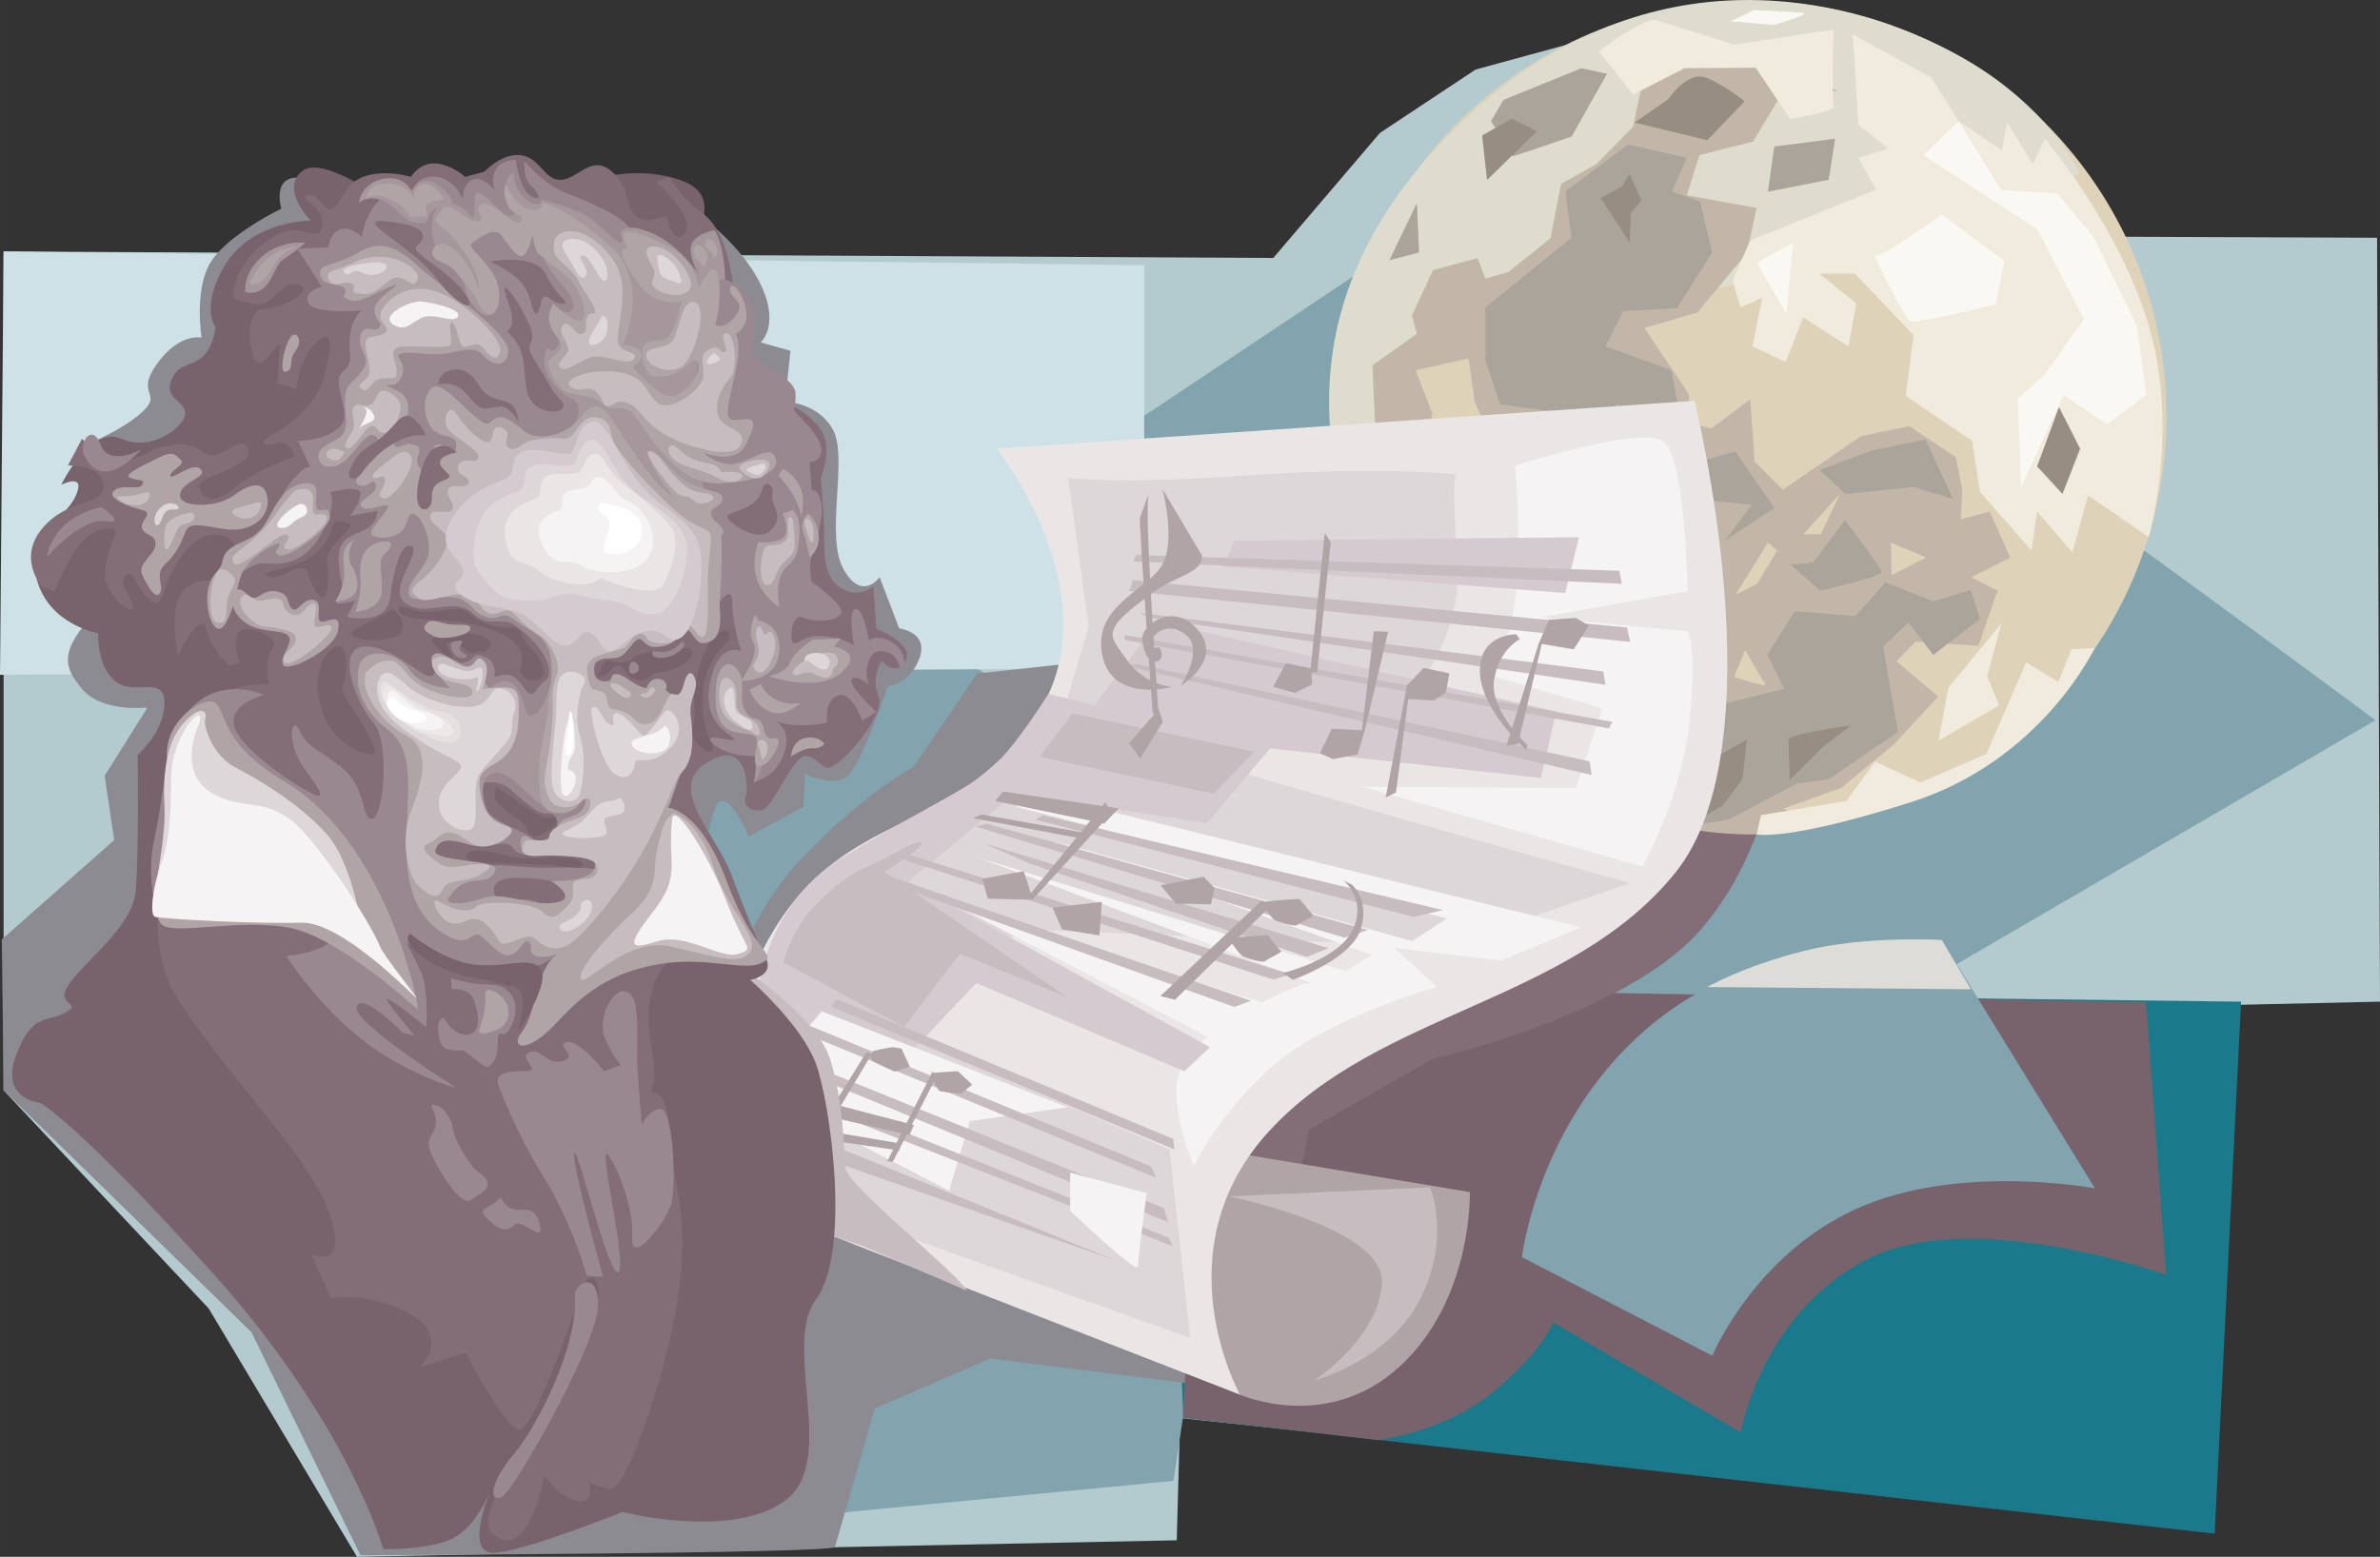 <?xml version="1.0" encoding="UTF-8"?>
<!DOCTYPE svg PUBLIC "-//W3C//DTD SVG 1.1//EN" "http://www.w3.org/Graphics/SVG/1.1/DTD/svg11.dtd">
<!-- Creator: CorelDRAW -->
<svg xmlns="http://www.w3.org/2000/svg" xml:space="preserve" width="211.758mm" height="138.558mm" version="1.1" style="shape-rendering:geometricPrecision; text-rendering:geometricPrecision; image-rendering:optimizeQuality; fill-rule:evenodd; clip-rule:evenodd"
viewBox="0 0 21176 13856"
 xmlns:xlink="http://www.w3.org/1999/xlink">
 <rect x="0" y="0" width="21176" height="13856" fill="#333333" stroke="none"/>
 <defs>
  <style type="text/css">
   <![CDATA[
    .fil17 {fill:#F5F3F3;fill-rule:nonzero}
    .fil24 {fill:#FAF8F3;fill-rule:nonzero}
    .fil25 {fill:#DEDCD7;fill-rule:nonzero}
    .fil8 {fill:#DEDCCD;fill-rule:nonzero}
    .fil23 {fill:#EEE9E9;fill-rule:nonzero}
    .fil15 {fill:#EBE6E6;fill-rule:nonzero}
    .fil22 {fill:#E6E1E1;fill-rule:nonzero}
    .fil12 {fill:#F0EBDC;fill-rule:nonzero}
    .fil16 {fill:#DED7D9;fill-rule:nonzero}
    .fil10 {fill:#ABA49A;fill-rule:nonzero}
    .fil18 {fill:#D4CACF;fill-rule:nonzero}
    .fil19 {fill:#C7BDC0;fill-rule:nonzero}
    .fil11 {fill:#978D81;fill-rule:nonzero}
    .fil14 {fill:#B0A4A6;fill-rule:nonzero}
    .fil9 {fill:#C2B6A9;fill-rule:nonzero}
    .fil7 {fill:#DED2B8;fill-rule:nonzero}
    .fil21 {fill:#A6979C;fill-rule:nonzero}
    .fil20 {fill:#99888F;fill-rule:nonzero}
    .fil6 {fill:#836D77;fill-rule:nonzero}
    .fil5 {fill:#78626C;fill-rule:nonzero}
    .fil4 {fill:#8D8B92;fill-rule:nonzero}
    .fil13 {fill:#90976C;fill-rule:nonzero}
    .fil3 {fill:#CDE1E6;fill-rule:nonzero}
    .fil0 {fill:#B3CACF;fill-rule:nonzero}
    .fil1 {fill:#81A4AE;fill-rule:nonzero}
    .fil2 {fill:#1A798A;fill-rule:nonzero}
    .fil26 {fill:white;fill-rule:nonzero}
   ]]>
  </style>
 </defs>
 <g id="Layer_x0020_1">
  <g id="vc111669.ai">
   <g>
    <polygon class="fil0" points="32,2238 32,9704 1857,11646 3176,13856 10470,13709 10500,12621 19647,13591 19882,8944 21176,8915 21150,2116 18626,2106 14737,180 13129,619 12278,1183 11329,2296 "/>
    <path class="fil1" d="M21135 6410c0,0 -4472,-3328 -5324,-3750 -851,-422 -3619,-301 -3619,-301l-2556 1705 -529 2133 -1180 -702c0,0 -1122,-735 -1265,-762 -143,-28 -1354,66 -1646,66 -291,0 -1116,1184 -1116,1184l497 7775 6044 -578 88 -589 10606 -6181z"/>
    <polygon class="fil2" points="10529,12621 19705,13650 19940,8915 10372,8800 "/>
    <polygon class="fil3" points="32,2238 10181,2360 10181,5948 0,6006 "/>
    <path class="fil4" d="M9811 5873l-1117 122 -566 831c0,0 -439,228 -995,815 -555,587 -677,1291 -677,1291l1471 90 1884 -3149z"/>
    <path class="fil4" d="M2503 1857c0,0 -492,238 -635,487 -143,249 -74,661 -74,661 0,0 -196,-47 -397,233 -201,281 58,254 -132,429 -191,174 -514,296 -514,296 0,0 434,1143 106,1482 -328,339 -301,487 -121,693 179,206 576,159 576,159l-381 608 85 572 -1000 884 16 1343 2206 2154 969 1984c0,0 4222,-15 4222,-74l355 -1233 1027 -444 1899 238 879 -577c0,0 -1789,-1349 -1672,-1291 116,58 -3736,-2264 -3736,-2264 0,0 111,-985 217,-1059 105,-74 264,307 264,307l487 -264 16 -292c0,0 233,117 365,27 132,-90 370,-810 370,-810 0,0 196,-16 281,-248 85,-233 -180,-265 -180,-265l-175 -455c0,0 -158,222 -322,-74 -164,-296 42,-979 -90,-1233 -133,-254 -429,-254 -429,-254l48 -455 -265 -74c0,0 164,-143 16,-482 -148,-338 -487,-592 -487,-592 0,0 -3096,-233 -3503,-366 -407,-132 -291,249 -291,249z"/>
    <path class="fil5" d="M10546 12238l-22 378 1737 201c0,0 601,-68 1046,-446 445,-378 512,-601 512,-601l1670 979c0,0 178,-1046 1113,-1536 935,-489 2672,134 2672,134l-179 -2427 -5120 -88c0,0 -3184,890 -3317,934 -134,45 -535,156 -290,936 245,779 178,1536 178,1536z"/>
    <path class="fil6" d="M14541 6191l1323 265c0,0 -90,1116 -762,1852 -672,735 -2354,1116 -2354,1116l-1101 630 -116 587 -1440 32c0,0 498,-2175 556,-2381 58,-207 3894,-2101 3894,-2101z"/>
    <path class="fil7" d="M15583 7395c2036,0 3693,-1657 3693,-3693 0,-2037 -1657,-3693 -3693,-3693 -2037,0 -3693,1656 -3693,3693 0,2036 1656,3693 3693,3693z"/>
    <path class="fil8" d="M18508 1549c0,0 -3211,1050 -3211,1012 0,-37 -2187,648 -2187,648l106 3406c0,0 -3035,-2941 -138,-5594 817,-747 1658,-1005 2402,-1020 957,-21 1754,358 2136,606 679,439 892,942 892,942z"/>
    <path class="fil9" d="M12751 2404l-188 402 44 164 -396 282 38 811 188 604 57 515c0,0 452,829 414,836 -37,6 -364,-63 -320,-44 44,19 384,377 384,377l1640 943c0,0 534,144 1018,132 484,-13 1175,-245 1175,-245l-446 -26 -245 139 -252 -95 522 -188 465 -384 396 -427 -371 -314 170 -176 559 38 170 -491 -233 -119 346 -176 -182 -409 -258 70 13 -264 -57 -290 -415 -276 -427 88 -698 478 -251 -252 -38 -553 -345 258 -201 -44 0 -258 -396 -591 471 -138 440 -528 88 -402 -622 -113 113 -358 477 -120 290 -484 458 38 -603 -377 -484 88 -540 -151 -434 120 358 100 -113 534 -327 333 -314 176 -94 484 -377 302 -202 56 -69 -182 -396 107z"/>
    <path class="fil10" d="M13028 4396l-38 717 201 572 547 308 13 333 -585 -315 -88 340 -490 -383c0,0 585,760 1427,1131 842,370 1382,188 1382,188l591 -314 283 -38 616 -421 -132 -760 226 -214 220 289 415 -320 -82 -258 -333 101 -427 -170 -264 302 -541 -44 -245 389 151 302 -553 138 -365 -25 -238 371 -535 -145 220 -301 553 -26 409 -301 -63 -101 -251 120 -308 -19 -227 -145 221 -157 -95 -402 -282 -151 87 -333c0,0 7,-377 0,-339 -6,37 -383,226 -383,226l-622 -189 -415 44z"/>
    <polygon class="fil10" points="14386,3592 14643,3957 14649,4491 15171,4453 15586,4491 15347,4811 15787,4522 15441,4019 15027,4133 14870,3296 14285,3083 14442,2769 14920,2743 15234,2247 15127,1794 14876,1706 15008,1405 14486,1285 13927,1706 13983,2115 13216,2737 13216,3209 13348,3598 14298,3730 "/>
    <polygon class="fil10" points="16189,4183 16422,4396 17025,4334 17377,4441 17132,3912 16661,4007 "/>
    <path class="fil10" d="M16415 4629l-282 377 -202 19 265 232c0,0 546,-125 546,-163 0,-38 -327,-465 -327,-465z"/>
    <polygon class="fil10" points="15787,1304 15730,1706 16271,1600 16328,1235 "/>
    <polygon class="fil10" points="13377,889 13267,1078 13462,1392 13983,1216 14298,657 14071,607 "/>
    <polygon class="fil10" points="12607,1807 12362,2316 12626,2247 "/>
    <path class="fil11" d="M14844 883l-301 208 647 157 333 -346c0,0 -157,-132 -333,-207 -176,-76 -346,188 -346,188z"/>
    <path class="fil11" d="M14499 1549l-69 113 -189 101c0,0 258,390 258,396 0,6 12,-264 12,-264l94 -113 -106 -233z"/>
    <polygon class="fil11" points="13451,1056 13187,1206 13231,1602 13674,1169 "/>
    <path class="fil11" d="M16466 6458c-38,0 -553,82 -553,119 0,38 12,365 12,365l296 -296 245 -188z"/>
    <path class="fil11" d="M15542 6583c-38,19 -421,239 -421,239l-924 -106 -484 169c0,0 497,283 641,314 145,32 723,-88 723,-88l25 189 226 -132 176 -233 38 -352z"/>
    <polygon class="fil11" points="13236,4711 14053,4780 13814,5283 14492,5320 14335,5949 13129,5879 "/>
    <polygon class="fil7" points="12595,3296 12745,3680 12538,4654 12833,4912 12839,4453 13267,3906 13122,3579 13066,3190 "/>
    <polygon class="fil7" points="13996,3755 14115,4252 14543,4315 14517,4107 "/>
    <polygon class="fil7" points="15071,4767 14738,5082 14982,5339 14913,5685 15341,5395 15316,5094 "/>
    <polygon class="fil7" points="15730,4830 15441,5295 15636,5194 15812,4899 "/>
    <polygon class="fil7" points="16371,4396 16045,4754 16202,4754 "/>
    <polygon class="fil7" points="16824,4830 16830,5119 17138,4962 "/>
    <path class="fil7" d="M15529 5785l-100 239c0,0 308,107 276,63 -31,-44 -176,-302 -176,-302z"/>
    <path class="fil12" d="M15416 2492l70 245 194 -88 -88 434 296 138 157 -396 402 258 69 -383 -327 -264 315 0 521 546 -69 541 591 402 69 452 459 522 50 -346 314 365 139 -509 540 371c0,0 264,-905 19,-1817 -245,-911 -943,-1728 -943,-1728l-107 226 -226 -370 -50 245 -384 -258 -245 -390 -697 -383 50 805 264 213 -264 82 157 283 -1119 452 -157 352z"/>
    <polygon class="fil12" points="17807,5549 17335,6121 17247,6592 17788,6278 17681,6020 "/>
    <polygon class="fil13" points="12073,4107 12004,4403 12186,4912 12186,4484 "/>
    <path class="fil11" d="M13216 3711l824 440c0,0 -145,258 -214,208 -69,-51 -402,-246 -402,-246l-208 -402z"/>
    <polygon class="fil11" points="18320,3623 18125,4151 18351,4396 18508,3994 "/>
    <path class="fil14" d="M11101 10280l1977 330c0,0 28,950 -621,1549 -649,599 -1424,254 -1424,254 0,0 -683,-1093 -703,-1176 -20,-82 771,-957 771,-957z"/>
    <path class="fil15" d="M8869 3993c0,0 1069,1350 332,2409 -738,1059 -1673,791 -2329,1898 -656,1106 -343,2358 -343,2358l4504 1755c0,0 -718,-1286 263,-2350 981,-1064 2668,-1139 3605,-2289 937,-1149 176,-4207 176,-4207l-6208 426z"/>
    <path class="fil16" d="M9504 4250l182 1325 -284 967 1617 550 -2048 -218c0,0 -1271,695 -1639,1222 -368,527 -534,2461 -534,2461l3792 1351 -184 -1679 -2998 -1280 1766 -674 3681 151 1651 -566c0,0 -4194,-1166 -4008,-1169 185,-2 1715,-105 1715,-105 0,0 801,-702 753,-1522 -48,-821 -16,-844 -16,-844 0,0 -694,-71 -1874,12 -1179,84 -1572,18 -1572,18z"/>
    <path class="fil17" d="M13480 4145c0,0 56,608 11,1105 -45,497 -229,759 -229,759l994 296 -235 709 -1892 -11 2484 709c0,0 346,-603 418,-1284 73,-681 -16,-810 -16,-810l-1317 -122 1317 -235c0,0 -17,-1194 -218,-1334 -201,-139 -1317,218 -1317,218z"/>
    <path class="fil17" d="M14066 8253l-4918 -1211 -106 139 3829 994 -306 201 -3166 -882 2808 1005 -234 145 -3271 -1011c0,0 3042,1134 2964,1117 -78,-17 -436,173 -436,173l-2685 -843 2205 1150c0,0 -195,78 -268,357 -72,279 140,793 140,793 0,0 234,-497 731,-916 497,-418 1429,-681 1429,-681l-374 -346 949 112 709 -296z"/>
    <path class="fil18" d="M6754 8767c0,0 78,-715 714,-1117 636,-402 1144,-619 1362,-820 218,-201 497,-653 497,-653l1987 468 -575 682 -1708 -263 -1362 1117 1117 463 -882 932 -419 307 -731 -1116z"/>
    <polygon class="fil18" points="7513,8251 10538,9535 10765,9320 8080,7846 "/>
    <polygon class="fil18" points="10985,4812 14049,4781 13926,5278 10885,5042 "/>
    <polygon class="fil18" points="10304,5533 13848,6333 13709,6924 9587,6473 "/>
    <polygon class="fil17" points="9500,9855 7312,9001 6709,9699 8445,10598 8629,9978 "/>
    <path class="fil19" d="M10932 10648c0,0 1402,279 1364,776 -37,498 -602,862 -602,862 0,0 663,-173 942,-726 279,-553 87,-992 87,-992l-1791 80z"/>
    <polygon class="fil19" points="9544,6350 9249,6735 10800,7064 11158,6690 "/>
    <polygon class="fil19" points="10106,4939 14409,5080 14429,5196 10086,4997 "/>
    <polygon class="fil19" points="10080,5164 14476,5585 14505,5713 10047,5260 "/>
    <polygon class="fil19" points="10138,5454 14265,5976 14285,6095 10237,5499 "/>
    <polygon class="fil19" points="10004,5651 14347,6425 14315,6483 10008,5696 "/>
    <polygon class="fil19" points="10112,5910 14143,6776 14162,6898 10031,5930 "/>
    <polygon class="fil19" points="9279,7256 12840,8100 12576,8160 9213,7295 "/>
    <polygon class="fil19" points="8773,7329 12172,8277 11963,8346 8683,7358 "/>
    <polygon class="fil19" points="8750,7504 11821,8439 11626,8517 9167,7688 "/>
    <polygon class="fil19" points="7998,7579 11485,8672 11328,8718 7928,7614 "/>
    <polygon class="fil19" points="7702,7726 11131,8907 10982,8962 7618,7757 "/>
    <polygon class="fil19" points="7451,8895 10438,10136 10450,10230 7395,8959 "/>
    <polygon class="fil19" points="6837,8978 10240,10381 10290,10484 6776,9040 "/>
    <polygon class="fil19" points="6688,9267 10357,10752 10392,10878 6695,9359 "/>
    <polygon class="fil19" points="6725,9546 10397,11015 10435,11091 6727,9637 "/>
    <path class="fil19" d="M7281 10145c32,7 2645,1074 2645,1074l-2604 -913 -41 -161z"/>
    <path class="fil14" d="M10162 5684c-8,-103 263,-346 496,-78 232,269 -154,498 -154,498 0,0 219,-321 43,-458 -177,-136 -333,30 -295,96 38,65 59,-33 83,67 24,100 -151,146 -173,-125z"/>
    <path class="fil14" d="M10426 6113c0,0 -232,-7 -398,-238 -165,-230 -249,-255 244,-611 196,-142 432,-163 422,-321l-352 -592c0,0 128,470 -8,688 -137,217 -614,360 -527,791 87,432 619,283 619,283z"/>
    <path class="fil14" d="M10218 4400c-38,199 95,2015 95,2015l-57 -74c0,0 -120,-1623 -113,-1734l75 -207z"/>
    <polygon class="fil14" points="10309,6312 10045,6616 10146,6751 10346,6425 "/>
    <polygon class="fil14" points="9109,7754 8740,7821 8789,7998 9185,8008 9891,7235 9834,7141 9172,7950 "/>
    <polygon class="fil14" points="9804,8027 9364,8077 9449,8271 9782,8326 "/>
    <polygon class="fil14" points="10710,7803 10327,7879 10462,8042 10775,8049 10805,7903 "/>
    <path class="fil14" d="M11280 8324c-21,1 -340,15 -336,39 4,25 89,130 107,145 19,15 191,67 207,46 16,-21 157,-77 139,-91 -18,-15 -117,-139 -117,-139z"/>
    <path class="fil14" d="M11954 7837c0,0 208,163 84,434 -124,271 -625,389 -625,389l91 60c0,0 511,-178 600,-443 90,-266 -77,-405 -77,-405l-73 -35z"/>
    <polygon class="fil14" points="8855,7129 9825,7330 9954,7195 8925,7045 "/>
    <polygon class="fil14" points="8734,7249 9681,7418 9634,7466 8656,7281 "/>
    <g>
     <polygon class="fil14" points="7757,9380 7447,9898 7394,9871 7708,9367 "/>
     <path class="fil14" d="M7954 9321c-27,-5 -187,33 -187,33 0,0 -34,59 -13,81 22,22 207,103 207,103l133 -46 -73 -160 -67 -11z"/>
     <polygon class="fil14" points="7437,9832 8132,10013 8091,10103 7368,9936 "/>
     <polygon class="fil14" points="7340,10064 8011,10177 8003,10240 7291,10135 "/>
     <polygon class="fil14" points="8299,9535 7894,10336 7944,10340 8328,9590 "/>
     <path class="fil14" d="M8525 9536c-32,-5 -240,15 -240,15 0,0 47,150 78,160 31,10 188,22 188,22l99 -80 -125 -117z"/>
    </g>
    <path class="fil14" d="M11564 8001c-21,1 -341,15 -337,40 5,24 90,129 108,145 18,14 191,67 207,46 16,-21 157,-77 139,-92 -19,-15 -117,-139 -117,-139z"/>
    <polygon class="fil14" points="11319,8050 10454,8898 10325,8865 11223,8018 "/>
    <polygon class="fil14" points="11787,4744 11657,5989 11720,5982 11840,4825 "/>
    <polygon class="fil14" points="12109,6568 12223,5618 12351,5622 12143,6501 "/>
    <polygon class="fil14" points="12519,6099 12329,7098 12421,7052 12539,6147 "/>
    <polygon class="fil14" points="12519,6099 12668,5944 12895,5993 12866,6162 12759,6234 12515,6221 "/>
    <polygon class="fil14" points="12143,6501 11849,6486 11745,6704 11860,6756 12079,6715 "/>
    <polygon class="fil14" points="11669,5951 11442,5902 11328,6113 11521,6167 11673,6092 "/>
    <polygon class="fil14" points="13734,5663 13506,6623 13404,6636 13691,5727 "/>
    <polygon class="fil14" points="13691,5727 14002,5779 14137,5568 14021,5500 13782,5516 "/>
    <path class="fil14" d="M13523 5689c0,0 -195,96 -230,371 -35,274 297,571 297,571l-13 42c0,0 -405,-359 -410,-696 -6,-337 324,-332 324,-332l32 44z"/>
    <path class="fil19" d="M7770 7689c-235,106 -358,201 -542,397 -184,195 -257,480 -257,480l1072 575 497 -653 960 390 -1630 -1116c0,0 385,-246 324,-263 -62,-16 -229,102 -424,190z"/>
    <path class="fil17" d="M10203 10620l-681 -184 0 340c0,0 603,575 603,497 0,-78 78,-653 78,-653z"/>
    <path class="fil19" d="M6636 8635c0,0 635,424 751,794 117,371 122,794 132,958 11,164 985,926 1085,1101l-926 -397c0,0 -884,-281 -884,-339 0,-58 -322,-1995 -322,-1995l164 -122z"/>
    <path class="fil5" d="M1919 2915c-73,409 -291,257 -383,442 -93,185 92,198 112,311 20,112 -291,363 -568,237 -278,-125 -535,410 -535,410 0,0 231,-119 125,106 -106,224 -449,323 -343,733 106,409 548,482 548,482 0,0 -20,277 145,423 165,145 443,-60 443,198 0,257 -238,462 -238,462 0,0 13,932 -20,1229 -33,297 -442,601 -588,806 -145,205 132,165 -33,257 -165,93 -297,-6 -442,384 -146,389 218,422 218,422 0,0 317,165 1526,1506 1208,1341 1525,2464 1525,2464 0,0 344,13 582,-79 238,-93 369,-436 369,-436 0,0 -250,581 53,548 304,-33 1123,-363 1123,-363 0,0 971,249 1447,-101 476,-350 -33,-1372 277,-1795 311,-423 126,-1737 0,-2087 -125,-350 -587,-753 -587,-753 0,0 264,-40 105,-251 -158,-212 -449,-615 -799,-1183 -350,-568 198,-4868 238,-5125 39,-258 172,-483 -264,-588 -437,-106 -839,79 -839,79 0,0 -1269,627 -1361,588 -92,-40 0,-278 -403,-515 -403,-238 -621,-311 -714,-145 -92,165 126,382 126,382 0,0 -515,0 -753,383 -238,384 -92,569 -92,569z"/>
    <path class="fil6" d="M6998 3582c0,0 245,112 324,277 79,165 -20,403 -20,403 0,0 13,73 26,350 14,278 -20,496 139,611 159,116 304,-3 304,-3l26 377c0,0 344,132 258,284 -86,151 -211,0 -211,0 0,0 -99,145 -27,316 73,172 -370,668 -462,635 -93,-34 -152,-179 -265,-53 -112,125 -224,409 -310,429 -86,20 -172,-26 -145,-119 26,-92 6,-442 -244,-350 -252,93 -285,251 -205,443 79,191 257,416 337,640 79,225 257,648 257,648 0,0 -614,-159 -845,99 -232,257 -159,608 -126,832 33,225 -13,324 -13,324 0,0 152,-46 159,356 6,403 178,621 92,1354 -86,734 -476,1830 -614,1817 -139,-13 -198,-73 -198,-73 0,0 72,212 -100,179 -171,-33 -290,-225 -290,-225 0,0 -126,654 -370,568 -244,-86 -126,-290 145,-766 271,-476 720,-1262 707,-1447 -13,-185 -132,-132 -179,53 -46,185 -376,1103 -502,1176 -125,73 -502,-680 -502,-680l-409 132c0,0 277,-264 -79,-469 -357,-205 -713,-146 -713,-146l-172 -389c0,0 330,158 165,-351 -165,-508 -945,-1274 -1354,-1921 -410,-648 13,-1566 13,-1566 0,0 39,-660 211,-971 172,-310 588,-264 588,-264 0,0 -53,-231 33,-324 86,-92 -277,-251 -317,-119 -40,132 26,251 26,251l-92 27c0,0 -158,-126 -205,-324 -46,-198 -257,231 -257,231 0,0 -86,-409 39,-561 126,-152 304,-99 304,-99 0,0 324,-311 66,-403 -257,-93 -475,284 -541,521 -66,238 -278,-184 -278,-184 0,0 -158,-27 -19,211 138,238 -225,33 -218,-231 6,-264 218,-423 -27,-377 -244,47 -423,555 -423,555l-112 -46c0,0 -224,-251 7,-522 231,-271 548,-192 541,-376 -6,-185 -317,-179 -317,-179l126 -238c0,0 237,258 462,179 225,-80 112,-93 357,-126 244,-33 244,139 396,80 152,-60 238,-159 264,-20 27,139 -462,224 -442,317 19,92 132,171 310,13 178,-159 542,-284 542,-284 0,0 -20,-152 -152,-119 -132,33 -179,-6 -26,-86 151,-79 389,-297 435,-482 47,-185 126,-482 -46,-343 -171,138 -192,429 -192,429l-171 -53c0,0 20,-238 20,-323 0,-87 -133,204 -205,131 -73,-72 -106,-462 66,-468 172,-7 462,-172 304,-218 -159,-47 -211,218 -410,171 -198,-46 -191,-33 -132,-231 60,-198 337,-416 482,-423 146,-6 271,106 278,-59 6,-165 -238,-225 -119,-251 119,-27 152,291 304,-7 152,-297 601,-158 601,-158 0,0 79,-132 224,-119 146,13 258,119 258,119l172 -46c0,0 158,-172 330,-146 172,27 205,231 357,218 151,-13 270,-231 449,-72 178,158 99,310 225,402 125,93 250,-65 270,33 20,99 106,232 165,86 60,-145 -270,-429 -270,-429l119 -46c0,0 92,172 303,330 212,158 284,581 291,1011 7,429 449,667 449,667z"/>
    <path class="fil5" d="M3550 5411c-40,120 363,99 542,126 178,26 422,86 515,218 92,132 -7,172 33,244 40,73 165,86 192,0 26,-86 -80,-198 -133,-257 -53,-60 -66,-139 -112,-152 -46,-14 -33,7 -125,-7 -93,-13 -159,-26 -258,-99 -99,-73 -86,-73 -257,-53 -172,20 -205,20 -284,-6 -80,-27 -106,-33 -113,-14z"/>
    <path class="fil5" d="M4019 5643c-116,-30 -205,39 -159,86 47,46 146,152 159,112 13,-40 -86,-99 -26,-126 59,-26 119,53 172,86 52,33 85,-20 112,0 26,20 53,-20 85,-46 34,-26 -32,-92 -131,-112 -100,-20 -159,13 -212,0z"/>
    <path class="fil5" d="M5756 5808c-149,30 -92,59 -198,86 -105,26 -145,-60 -192,19 -46,80 -72,126 -6,106 66,-20 112,-138 172,-86 59,53 39,99 145,119 106,20 99,-66 205,-72 105,-7 304,-106 277,-179 -26,-72 -92,-13 -211,7 -119,20 -126,-14 -192,0z"/>
    <path class="fil5" d="M4462 7036c159,96 356,271 436,238 79,-33 105,26 -14,113 -119,85 -158,72 -211,-27 -53,-99 -284,-185 -271,-278 13,-92 -6,-85 60,-46z"/>
    <path class="fil5" d="M3081 5894c0,303 -106,165 53,409 158,245 291,463 119,403 -172,-59 -370,-178 -423,-528 -53,-350 251,-588 251,-284z"/>
    <path class="fil5" d="M4224 7571c257,0 238,66 462,66 225,0 443,-32 496,47 53,79 -172,13 -483,6 -310,-6 -515,-6 -548,-53 -33,-46 73,-66 73,-66z"/>
    <path class="fil5" d="M6311 5715c-106,205 -145,430 -132,588 13,159 -59,192 13,298 73,105 185,112 146,32 -40,-79 -139,-337 -60,-607 79,-271 238,-297 211,-390 -26,-92 -178,79 -178,79z"/>
    <path class="fil5" d="M3491 5425c-179,112 -443,198 -337,244 105,46 409,40 429,-72 20,-113 -92,-172 -92,-172z"/>
    <path class="fil5" d="M2949 4718c-108,377 -680,343 -575,409 106,66 317,-165 364,-26 46,139 152,337 178,112 27,-224 -53,-224 40,-343 92,-119 218,-198 132,-218 -86,-20 -113,-27 -139,66z"/>
    <path class="fil20" d="M4396 6052c0,0 39,-165 -80,-205 -119,-39 -66,-6 -151,40 -87,46 -305,-40 -305,-40 0,0 47,165 -32,172 -80,7 -351,-284 -595,-264 -244,20 -72,495 86,674 158,178 92,845 -7,858 -99,13 -46,-277 -270,-455 -225,-179 -304,-172 -377,-331 -73,-158 -125,113 46,344 172,231 185,284 27,198 -159,-86 -602,-383 -654,-581 -53,-198 264,-278 264,-278 0,0 -344,-158 -614,86 -271,244 -258,740 -357,1176 -99,436 53,759 53,759 0,0 1466,-171 1539,47 73,218 -423,257 -423,257 0,0 284,443 687,753 403,311 832,423 832,423 0,0 -938,-588 -891,-726 46,-139 416,237 416,237l99 20c0,0 -291,-337 -238,-323 53,13 343,250 343,250 0,0 20,-343 -46,-488 -66,-146 -132,-264 -132,-264 0,0 370,197 634,244 264,46 582,-7 714,-152 132,-145 -60,-463 -271,-476 -212,-13 -284,40 -297,-72 -14,-113 118,-139 389,-113 271,27 311,133 311,133l238 -218c0,0 -159,-20 -430,-14 -271,7 -356,-33 -627,-20 -271,14 -463,80 -542,-224 -79,-304 581,-641 786,-469 205,172 251,231 363,231 113,0 60,178 60,178 0,0 456,-6 462,-290 7,-284 -297,-509 -370,-496 -72,14 -660,-151 -680,-165 -20,-13 40,-416 40,-416z"/>
    <path class="fil20" d="M3669 1699c0,0 -99,-92 -264,53 -165,145 -185,357 -185,357 0,0 -106,-106 -198,-66 -93,40 -99,158 -99,158l-278 13 218 337c0,0 -172,40 -119,146 53,105 476,66 476,66 0,0 -86,53 -106,224 -20,172 47,225 -66,324 -112,99 92,357 -20,482 -112,126 -376,132 -376,132l112 238c0,0 -26,-46 -158,106 -133,152 -245,489 -245,489l-251 383c0,0 112,-139 258,-126 145,13 350,0 495,-271 145,-270 73,-363 73,-363 0,0 291,-79 271,26 -20,106 -99,186 -99,186l250 -47c0,0 7,119 -131,178 -139,60 -225,80 -212,291 13,212 79,238 -7,317 -85,79 153,13 153,13l-73 146c0,0 350,85 383,-172 33,-258 99,-502 192,-456 92,46 -212,377 -67,496 146,119 304,20 469,39 166,20 146,126 297,132 152,7 159,-26 331,126 171,152 244,343 152,409 -93,66 -86,152 -152,93 -66,-59 -99,-198 -271,-139 -172,59 -152,152 -152,152 0,0 238,-53 291,73 53,125 -40,185 53,198 92,13 218,-46 290,-165 73,-119 205,-364 93,-648 -113,-284 -919,-1188 -919,-1188 0,0 998,-390 1143,-522 145,-133 132,-1156 0,-1414 -132,-257 278,-264 337,-317 60,-53 92,-20 53,-139 -40,-119 -403,-264 -588,-337 -185,-72 -356,-277 -356,-277 0,0 -14,152 52,212 66,59 119,151 14,105 -106,-46 -146,-330 -146,-330 0,0 -145,0 -185,106 -40,105 7,171 7,171 0,0 -113,-139 -205,-99 -92,40 -86,172 -86,172 0,0 -66,-178 -238,-198 -171,-20 -211,125 -211,125z"/>
    <path class="fil20" d="M4019 8806c0,0 159,-32 205,113 46,145 46,284 -73,290 -119,7 -204,-151 -204,-151 0,0 -60,13 -47,125 13,112 33,159 132,165 99,7 63,-26 179,66 115,93 125,112 185,27 59,-86 6,-271 66,-238 59,33 178,-192 99,-330 -80,-139 -205,-99 -337,-119 -132,-20 -212,-47 -212,-47l7 99z"/>
    <path class="fil20" d="M4435 9659c0,0 145,403 403,819 258,416 383,878 383,878l145 7c0,0 -277,-991 -257,-1097 20,-105 304,1090 390,1057 85,-33 -141,-966 -106,-1050 20,-47 253,418 231,727 -22,308 322,-157 350,-291 47,-238 7,-832 -92,-839 -99,-7 -172,139 -172,139 0,0 -26,-304 -39,-522 -14,-218 39,-614 -93,-661 -132,-46 -264,245 -198,410 66,165 145,244 145,244l-152 53c0,0 -218,-284 -330,-257 -112,26 112,119 -33,165 -146,46 -205,-126 -304,-73 -99,53 126,165 -33,165 -159,0 -276,18 -238,126z"/>
    <path class="fil20" d="M4316 7208c165,165 403,192 443,284 39,92 33,139 -99,113 -132,-27 -66,-113 -218,-93 -152,20 -146,-46 -198,-152 -53,-106 72,-152 72,-152z"/>
    <path class="fil20" d="M4098 5702c-92,0 -105,33 -66,106 40,73 139,53 119,26 -20,-26 -73,-33 -59,-72 13,-40 39,-60 6,-60z"/>
    <path class="fil20" d="M5618 5894c-30,30 -27,86 -7,99 20,13 79,-7 73,-53 -7,-46 -53,-59 -66,-46z"/>
    <path class="fil20" d="M5116 11528c27,461 -337,1169 -549,1420 -211,251 -218,429 -105,377 112,-53 845,-1354 858,-1691 14,-337 -211,-218 -204,-106z"/>
    <path class="fil21" d="M4396 7314c-133,-165 -139,-423 13,-436 152,-13 310,251 449,304 139,53 79,-555 93,-786 13,-231 -21,-423 -40,-350 -20,72 -73,270 -152,310 -79,40 -73,-26 -119,-152 -46,-126 -139,-198 -278,-86 -138,113 -284,496 -237,760 46,264 271,436 271,436z"/>
    <path class="fil21" d="M4825 1778c0,0 244,60 376,133 132,72 304,284 331,244 26,-40 -53,-86 26,-119 79,-33 264,26 410,139 145,112 257,277 257,277 0,0 -92,-132 -79,-251 13,-118 211,-152 211,-152 0,0 60,73 86,297 27,225 -20,489 -20,489 0,0 73,-26 100,-112 26,-86 -14,-172 -14,-172 0,0 152,20 165,238 14,218 -79,284 -79,284 0,0 7,126 -26,284 -33,159 -139,245 -46,304 92,59 237,-33 237,-33 0,0 13,79 -13,192 -27,112 -139,231 -139,231 0,0 179,-106 258,-185 79,-80 138,178 -66,409 -205,231 -311,166 -370,265 -60,99 20,145 112,244 93,99 -125,139 -125,139l-73 -258 -568 -106 -509 -839 -264 132c0,0 165,-85 145,-211 -19,-125 -79,-46 -224,-224 -145,-179 -53,-324 -53,-324 0,0 46,73 93,-20 46,-92 -20,-323 -20,-323 0,0 158,79 158,-34 0,-112 -185,-237 -264,-416 -79,-178 -79,-297 -79,-297l-185 66 -264 -66 -179 93 212 436 13 270c0,0 -60,46 -172,-119 -112,-165 20,-284 -185,-363 -205,-79 -205,-528 -20,-515 185,13 218,178 238,112 20,-66 -26,-238 60,-198 85,40 218,251 290,192 73,-60 -39,-67 -59,-218 -20,-152 86,-165 72,-152 -13,13 -13,152 106,237 119,87 139,0 139,0z"/>
    <path class="fil21" d="M6938 4711c-99,107 -204,40 -257,106 -53,66 46,542 46,542 0,0 -79,-33 -152,-198 -73,257 13,336 60,508 46,172 -33,231 -33,231 0,0 -73,-119 -192,0 -119,119 -139,364 -33,489 106,125 291,119 330,264 40,145 0,311 0,311 0,0 311,-119 212,-357 -99,-238 -245,-337 -245,-337 0,0 106,139 304,99 198,-39 212,-152 212,-152 0,0 -410,-26 -357,-105 53,-80 244,79 436,-7 191,-86 -317,-218 -317,-218 0,0 73,-99 13,-224 -59,-126 -99,-199 -119,-245 -20,-46 238,106 238,106 0,0 -93,-113 -86,-317 6,-205 112,-7 139,-357 26,-350 -172,-363 -172,-363 0,0 66,125 -27,224z"/>
    <path class="fil21" d="M3193 1805c0,0 80,-73 212,-20 132,53 165,178 297,198 132,20 106,-59 106,-59 0,0 72,-112 165,-93 92,20 53,-99 -86,-191 -139,-93 -225,59 -225,59 0,0 -72,-152 -264,-105 -191,46 -205,211 -205,211z"/>
    <path class="fil21" d="M2718 2162c0,0 -205,-33 -383,118 -178,153 -152,318 -152,318 0,0 132,53 224,-113 93,-165 60,-139 146,-198 85,-59 165,-125 165,-125z"/>
    <path class="fil20" d="M6436 2485c0,0 245,53 271,304 27,251 -46,364 -46,364 0,0 403,211 416,336 13,126 -33,139 0,179 33,39 245,231 231,343 -13,112 -105,99 -105,99l19 251c0,0 67,-7 86,126 20,132 -52,350 -86,462 -32,112 0,231 0,231 0,0 278,192 265,271 -13,79 -238,93 -344,46 -105,-46 -118,198 -86,225 33,26 93,-79 284,-59 192,19 258,85 258,85 0,0 -59,-323 13,-330 73,-7 119,284 119,284 0,0 66,-66 205,13 139,79 119,245 86,232 -33,-14 -33,-113 -119,-139 -86,-27 -145,-14 -179,92 -32,106 7,199 7,199 0,0 -112,-106 -152,-53 -39,53 218,290 218,290l-125 79c0,0 -93,-270 -218,-224 -126,46 -93,238 -93,238 0,0 -72,26 -231,26 -158,0 -238,-40 -238,-40 0,0 159,60 86,284 -72,225 -258,252 -258,252 0,0 152,-225 -59,-225 -211,0 -357,-119 -343,-152 13,-33 224,40 211,0 -13,-40 -284,-112 -211,-496 72,-383 277,-284 277,-284 0,0 -79,-231 -79,-422 0,-192 -126,7 -126,7 0,0 0,-245 -13,-443 -13,-198 13,-178 -106,-561 -119,-384 -59,-1269 -53,-1540 7,-271 218,-350 218,-350z"/>
    <path class="fil20" d="M901 4513c-455,106 -482,443 -482,443 0,0 304,-350 516,-317 211,33 -34,-126 -34,-126z"/>
    <path class="fil20" d="M749 4051c167,354 502,-47 502,-47 0,0 -284,153 -356,-46 -73,-198 -198,-19 -146,93z"/>
    <path class="fil20" d="M5921 5801c134,-33 133,-106 159,-86 26,20 -7,79 -99,119 -92,40 -185,20 -179,-20 7,-39 66,0 119,-13z"/>
    <path class="fil14" d="M6582 5993c-91,-160 -198,-73 -212,125 -13,198 14,364 166,396 152,34 198,7 198,93 0,86 -53,211 26,211 80,0 185,-185 165,-231 -19,-46 -66,20 -105,-39 -40,-60 -7,-60 -47,-119 -39,-60 -85,0 -145,-106 -59,-106 7,-238 -46,-330z"/>
    <path class="fil14" d="M7480 5682l-251 13c0,0 -158,99 -198,199 -40,99 -191,125 -191,125 0,0 435,152 647,-33 211,-185 -66,-231 -66,-231l59 -73z"/>
    <path class="fil14" d="M3979 2181c-98,-54 -211,86 -66,146 146,59 152,112 258,237 106,126 92,199 172,232 79,33 145,-165 59,-331 -86,-165 -244,-257 -205,-297 40,-39 199,-152 258,-79 59,73 119,178 178,191 60,14 106,-191 106,-191 0,0 13,145 59,178 47,33 139,106 265,212 125,106 185,396 85,376 -98,-20 -224,-152 -224,-152 0,0 -73,93 -20,212 53,119 93,99 86,172 -7,72 -106,85 -112,138 -7,53 79,245 185,271 106,26 251,33 310,106 60,72 139,-7 238,59 99,66 350,667 806,641 455,-27 535,-159 469,-251 -66,-93 -278,106 -416,79 -139,-26 -205,-99 -205,-99 0,0 277,112 370,-73 92,-185 99,-244 -40,-224 -138,20 -152,0 -66,-357 86,-357 13,-403 13,-403 0,0 133,-59 93,-231 -40,-172 -139,-251 -139,-165 0,86 152,105 46,238 -105,132 -178,72 -178,72 0,0 66,-224 27,-423 -40,-198 -186,126 -179,106 7,-20 -26,-238 -218,-350 -192,-112 -410,-191 -442,-145 -34,46 72,132 0,138 -73,7 112,350 257,430 146,79 258,33 258,33 0,0 -40,205 -106,304 -66,99 -244,-7 -244,152 0,158 46,251 224,211 179,-40 238,-211 271,-106 33,106 -165,351 -310,271 -146,-79 -271,-244 -271,-244 0,0 138,-99 53,-152 -86,-53 -146,-40 -146,-40 0,0 271,-541 -112,-885 -383,-344 -608,-390 -608,-390 0,0 46,80 -92,67 -139,-14 -225,-225 -225,-225 0,0 -39,59 13,178 53,119 166,79 119,152 -46,73 -244,-192 -343,-152 -99,40 59,139 -46,152 -106,13 -238,-224 -331,-86 -92,139 7,66 185,311 179,244 159,376 159,376 0,0 -73,-277 -278,-390z"/>
    <path class="fil14" d="M1403 4077c-198,99 -310,152 -237,179 72,26 132,6 99,59 -33,53 -179,-13 -251,53 -73,66 139,145 251,172 112,26 -27,99 0,165 26,66 119,46 119,138 0,93 -166,172 -119,271 46,99 119,231 158,165 40,-66 -53,-165 46,-257 99,-93 139,-179 179,-284 39,-106 158,-53 370,-27 211,27 376,-99 363,-264 -13,-165 -139,-159 -297,-40 -159,119 -496,113 -482,-6 13,-119 250,-152 184,-225 -66,-72 -257,99 -270,60 -14,-40 145,-106 92,-145 -53,-40 -59,-87 -205,-14z"/>
    <path class="fil14" d="M2077 4863c-83,52 -86,86 -106,159 -19,73 -105,79 -125,264 -20,185 79,429 172,244 92,-185 79,-284 132,-422 53,-139 330,-304 337,-265 6,40 -73,66 0,100 72,33 462,-238 449,-350 -13,-113 -93,-14 -119,-73 -27,-60 59,-238 -106,-218 -165,20 -238,152 -330,323 -93,172 -218,185 -304,238z"/>
    <path class="fil14" d="M2077 5306c-40,119 73,244 205,284 132,39 258,20 290,79 34,60 -92,185 -52,251 39,66 455,-132 488,-310 34,-179 -112,-53 -158,-80 -46,-26 33,-171 -60,-191 -92,-20 -138,119 -191,79 -53,-39 -7,-119 -126,-152 -119,-33 -165,66 -224,53 -60,-13 -126,-152 -172,-13z"/>
    <path class="fil14" d="M3339 4302c43,100 -165,139 -126,204 40,66 225,-39 238,0 13,40 -192,218 -139,258 53,40 212,26 271,-46 59,-73 40,-185 119,-132 79,53 158,297 86,416 -73,119 -178,211 -146,297 34,86 337,-33 470,40 132,72 92,112 218,152 125,39 119,-73 257,33 139,105 277,125 311,323 33,199 -20,284 -20,436 0,152 -80,364 -80,549 0,184 -6,132 14,284 20,152 264,158 343,39 80,-119 73,33 -13,86 -86,53 -145,20 -185,132 -40,113 -172,132 -258,80 -85,-53 -79,85 -46,131 33,47 608,0 806,-297 198,-297 -40,-805 -59,-957 -20,-152 26,-126 171,-80 146,46 291,-19 344,-99 53,-79 -40,-132 -106,-99 -66,33 -53,132 -125,99 -73,-33 -100,-105 -192,-125 -92,-20 -20,52 -92,79 -73,26 -119,-73 -113,-165 7,-93 100,-53 225,-139 125,-86 172,-429 443,-403 270,27 363,245 409,199 46,-47 66,-688 53,-853 -13,-165 -331,-204 -522,-396 -192,-191 -357,-482 -462,-634 -106,-152 -192,-106 -278,13 -86,119 -350,225 -495,106 -146,-119 -211,-159 -298,-73 -85,86 -402,-396 -515,-310 -112,86 -66,323 20,389 86,66 205,20 192,139 -13,119 -126,-79 -192,-6 -66,72 -79,270 -138,185 -60,-87 65,-166 -40,-199 -106,-33 -152,66 -185,-6 -33,-73 92,-86 125,-278 34,-191 -158,-211 -184,-244 -27,-33 79,53 131,-86 53,-139 -99,-172 0,-198 100,-27 252,33 430,-7 178,-39 244,-39 297,27 53,66 198,132 218,-33 20,-165 -555,-555 -720,-694 -165,-139 -337,-350 -601,-198 -264,152 -363,92 -350,205 13,112 185,66 218,125 33,60 -60,60 40,99 99,40 231,-72 383,-125 151,-53 -172,99 -159,218 13,119 79,92 40,152 -40,59 -139,-53 -165,79 -27,132 112,185 13,310 -99,126 -172,113 -146,357 27,244 -52,225 -178,304 -125,79 -53,231 99,178 152,-52 264,-343 350,-257 86,86 33,158 -99,284 -132,125 -66,158 -6,152 59,-7 79,-66 99,-20z"/>
    <path class="fil14" d="M6925 4236c0,0 34,20 113,139 79,118 99,250 92,237 -6,-13 47,-178 -20,-297 -66,-119 -145,-139 -145,-139l-40 60z"/>
    <path class="fil14" d="M7190 4572c-100,87 -27,205 -27,205l40 185c0,0 99,-72 79,-211 -20,-139 -92,-179 -92,-179z"/>
    <path class="fil14" d="M6965 4572c0,0 79,179 -13,225 -93,46 -205,27 -205,27 0,0 -66,165 -13,330 53,165 218,264 205,251 -14,-13 -40,-218 26,-317 66,-99 125,-66 145,-291 20,-225 -59,-257 -59,-257l-86 32z"/>
    <path class="fil14" d="M6721 5471c0,0 -27,26 -40,139 -13,112 46,79 33,191 -13,112 -119,258 -119,258 0,0 311,13 337,-251 27,-264 -185,-284 -185,-284l-26 -53z"/>
    <path class="fil14" d="M6668 6138c0,0 53,145 185,198 132,53 271,-79 271,-79 0,0 -113,26 -225,-33 -112,-59 -126,-139 -126,-139l-105 53z"/>
    <path class="fil14" d="M7335 6620c0,0 -40,-72 -165,-53 -126,20 -132,166 -132,166 0,0 118,-80 191,-73 73,7 106,-40 106,-40z"/>
    <path class="fil14" d="M6199 2175c-40,39 -33,105 0,132 33,26 59,60 59,73 0,13 66,-86 20,-146 -46,-59 -79,-59 -79,-59z"/>
    <path class="fil14" d="M6304 2122c-39,40 -46,53 0,99 47,46 47,73 47,73 0,0 53,-33 26,-99 -26,-66 -73,-73 -73,-73z"/>
    <path class="fil14" d="M3259 1765c0,0 93,-59 225,13 132,73 165,152 165,152l159 -6c0,0 -47,-80 6,-112 53,-34 139,-34 139,-34 0,0 -119,-191 -211,-131 -93,59 -47,138 -47,138 0,0 -72,-158 -257,-152 -185,7 -179,132 -179,132z"/>
    <path class="fil14" d="M2632 2201c-297,7 -410,324 -410,324 0,0 66,33 139,-53 73,-86 60,-99 119,-172 60,-72 152,-99 152,-99z"/>
    <path class="fil14" d="M3154 4804c-152,73 -80,198 -93,330 -13,132 -79,218 -79,218 0,0 211,0 198,-159 -13,-158 -66,-125 -72,-231 -7,-106 46,-158 46,-158z"/>
    <path class="fil14" d="M3385 4824c-149,29 -192,152 -178,317 13,165 -46,304 -46,304 0,0 237,-7 237,-199 0,-191 -40,-257 27,-317 66,-59 92,-132 -40,-105z"/>
    <path class="fil14" d="M3788 5557c-33,46 0,66 72,106 73,39 318,-7 324,-66 7,-60 -132,-21 -224,-47 -93,-26 -139,-40 -172,7z"/>
    <path class="fil14" d="M3887 5814c-158,36 119,311 119,311 0,0 -251,0 -364,-165 -112,-166 -409,-205 -449,-27 -39,179 27,383 258,562 231,178 178,462 165,964 -13,502 126,727 344,859 218,132 237,-46 317,13 79,60 191,205 277,165 86,-39 106,-152 152,-112 46,39 -20,73 53,119 73,46 257,-33 257,-33 0,0 -92,0 -171,165 -80,165 -99,416 -205,555 -106,138 46,205 324,-100 277,-303 541,-455 938,-515 396,-59 726,73 878,-6 152,-79 -73,-73 -317,-733 -244,-661 -542,-648 -522,-648 20,0 106,-330 172,-422 66,-93 0,-734 0,-734 0,0 73,113 -53,146 -125,33 -158,-79 -158,-79 0,0 -27,32 -139,26 -113,-7 -205,-126 -278,-126 -72,0 -13,60 -98,66 -87,7 -152,-105 -100,-171 53,-66 192,0 265,-73 72,-73 105,-145 145,-132 40,13 53,99 211,59 159,-39 146,-172 205,-145 60,26 73,139 165,119 92,-20 185,-79 92,-529 -92,-449 106,-403 60,-482 -46,-79 -92,-66 -106,-132 -13,-66 93,-59 106,-138 13,-80 -191,-66 -337,-166 -145,-99 -277,-317 -317,-251 -39,67 218,456 383,542 165,86 403,773 -39,832 -443,60 -958,99 -998,324 -40,225 185,1169 185,1169 0,0 357,125 357,152 0,26 -416,403 -608,449 -192,46 251,73 238,218 -13,145 -390,132 -390,132 0,0 258,159 33,192 -224,33 -456,-106 -641,-40 -184,66 -363,60 -297,-13 38,-41 73,-132 243,-144 87,-6 140,-15 167,-100 26,-86 -575,-66 -535,-172 39,-106 125,-99 304,-47 178,53 383,-46 330,-112 -53,-66 -337,-264 -337,-264 0,0 -271,-693 -238,-713 33,-20 548,-113 542,-139 -7,-26 -218,-284 -218,-284 0,0 -310,-205 -370,-192z"/>
    <path class="fil14" d="M1423 7703c0,0 159,-528 73,-898 -86,-370 337,-640 429,-541 93,99 53,363 608,693 555,330 885,1004 1043,1480 159,475 139,548 139,548 0,0 -693,-641 -1136,-727 -443,-85 -1024,66 -1136,-26 -112,-93 -20,-529 -20,-529z"/>
    <path class="fil19" d="M3484 5881c-92,-7 -132,19 -192,72 -59,53 -39,13 -46,112 -6,100 119,350 370,483 251,132 113,482 33,693 -79,212 -33,535 73,641 106,106 178,125 218,33 39,-93 191,-60 297,-113 106,-52 185,-112 40,-112 -146,0 -265,66 -370,-6 -106,-73 -185,-146 -93,-179 93,-33 113,-118 218,-92 106,26 179,158 330,112 152,-46 232,-132 166,-165 -66,-33 -198,-46 -245,-257 -46,-212 -6,-232 146,-324 151,-93 185,-265 185,-410 0,-145 19,-251 -119,-251 -139,0 -205,20 -205,20 0,0 86,-185 13,-257 -72,-73 -59,59 -159,52 -98,-6 -132,-105 -244,-86 -112,20 -40,165 66,205 106,40 238,33 238,106 0,73 -165,66 -376,-13 -212,-80 -252,-258 -344,-264z"/>
    <path class="fil19" d="M5485 6085c-71,-23 -66,20 -19,60 46,39 105,92 138,52 33,-39 -20,-46 -52,-72 -34,-26 -47,-33 -67,-40z"/>
    <path class="fil19" d="M5789 6125c-30,30 -20,40 -52,46 -34,7 -53,0 -34,20 20,20 66,33 106,-13 40,-47 0,-73 -20,-53z"/>
    <path class="fil19" d="M4059 3681c-73,-106 -126,66 -73,139 53,72 284,184 271,250 -13,67 -113,0 -159,47 -46,46 -20,99 27,119 46,20 72,66 13,86 -60,19 -139,-20 -152,46 -13,66 73,125 33,172 -40,46 -185,-27 -191,53 -7,79 165,131 151,231 -13,99 -125,257 -218,330 -92,73 -125,99 -46,165 79,66 251,-40 397,-27 145,14 165,139 237,166 73,26 152,-60 212,-7 59,53 99,112 204,178 106,66 159,146 192,265 33,118 -46,132 -40,343 7,212 -26,423 -53,568 -26,146 -26,165 14,284 39,119 218,119 291,46 72,-72 112,0 66,80 -47,79 -199,85 -291,152 -93,66 -33,105 -86,112 -53,7 -165,-13 -185,7 -20,19 -53,105 20,125 72,20 105,-6 323,7 219,13 318,39 298,138 -20,99 -192,46 -212,106 -20,59 27,112 -39,185 -66,73 -146,165 -231,73 -86,-93 -542,-113 -601,-47 -60,66 -219,13 -304,-39 -86,-53 -73,6 -27,86 47,79 132,132 238,79 106,-53 172,0 244,86 73,86 47,132 146,106 99,-27 171,-93 244,-27 73,66 165,112 291,40 125,-73 495,-502 720,-945 224,-443 198,-489 297,-601 99,-112 86,-324 66,-482 -20,-159 73,-238 40,-330 -34,-93 -73,-53 -93,13 -20,66 -33,145 -99,119 -66,-27 -99,244 -225,264 -125,20 -112,-66 -217,-106 -106,-40 -113,-6 -139,-59 -26,-53 6,-99 -73,-126 -79,-26 -79,0 -105,-105 -27,-106 -14,-172 92,-212 106,-40 231,-46 264,-105 33,-60 93,-106 139,-80 46,27 -7,33 66,60 72,26 178,26 218,-20 40,-46 33,-145 92,-139 60,7 93,113 139,119 46,7 59,-119 53,-396 -7,-278 33,-396 26,-496 -6,-99 -99,-33 -343,-257 -244,-225 -515,-522 -535,-628 -20,-106 -40,-172 -165,-178 -126,-7 -165,205 -265,191 -99,-13 -105,-6 -244,7 -139,13 -172,119 -244,73 -73,-46 52,-133 -66,-179 -119,-46 -40,179 -159,119 -119,-59 -206,-189 -244,-244z"/>
    <path class="fil19" d="M2157 5306c-77,65 72,257 197,270 126,14 305,34 278,126 -26,92 -145,119 -99,192 46,72 442,-251 416,-311 -26,-59 -152,46 -152,-33 0,-79 46,-178 -13,-178 -60,0 -86,138 -192,92 -105,-46 -39,-112 -112,-132 -73,-20 -112,20 -178,13 -66,-6 -99,-79 -145,-39z"/>
    <path class="fil19" d="M2625 4368c-119,106 -198,284 -376,436 -179,152 -205,139 -165,211 39,73 409,-291 469,-257 59,32 -73,105 0,132 72,26 376,-218 356,-284 -19,-66 -119,13 -125,-60 -7,-72 20,-139 -27,-178 -46,-40 -132,0 -132,0z"/>
    <path class="fil19" d="M1939 5081c-78,94 -93,429 -14,456 79,26 86,-20 93,-152 6,-132 99,-192 66,-244 -33,-53 -113,-99 -145,-60z"/>
    <path class="fil19" d="M3504 4064c-130,101 -205,152 -185,185 20,33 106,-53 106,26 0,79 -99,139 -14,159 86,20 271,-258 252,-350 -21,-93 -100,-66 -159,-20z"/>
    <path class="fil19" d="M3358 3516c-69,174 -151,46 -204,99 -53,53 26,145 -20,224 -46,80 -92,139 -40,152 53,13 179,-231 232,-198 52,33 32,59 99,59 66,0 185,-204 119,-290 -67,-86 -159,-112 -186,-46z"/>
    <path class="fil19" d="M3385 2796c-15,91 112,125 33,172 -79,46 -159,6 -165,79 -7,72 59,237 26,297 -33,59 -118,73 -59,119 59,46 72,-73 165,-92 92,-21 139,26 145,-53 7,-80 -79,-192 7,-225 86,-33 469,26 475,-33 7,-60 -33,-238 20,-178 53,59 46,211 106,205 59,-7 106,-47 152,0 46,46 119,165 159,46 39,-119 -371,-509 -628,-555 -258,-46 -423,138 -436,218z"/>
    <path class="fil19" d="M3127 2346c-128,69 -237,47 -204,139 33,93 151,0 211,40 59,39 -66,73 86,92 152,20 225,-165 330,-145 106,20 126,106 165,13 40,-92 -277,-304 -588,-139z"/>
    <path class="fil19" d="M4977 2083c-69,40 -60,165 -20,211 40,46 145,119 191,211 47,93 146,205 146,264 0,60 -27,-19 -66,47 -40,66 20,105 -40,152 -59,46 -119,-133 -178,-73 -59,59 59,171 46,224 -13,53 -125,119 -66,159 60,40 211,-106 317,-106 106,0 291,86 337,20 46,-66 -126,-46 -145,-139 -20,-92 72,-356 26,-581 -46,-224 -356,-502 -548,-389z"/>
    <path class="fil19" d="M5789 2195c-82,15 -6,132 27,204 33,73 -60,113 20,172 79,60 244,86 303,0 60,-86 -171,-409 -350,-376z"/>
    <path class="fil19" d="M6146 2690c-86,18 -112,297 -172,357 -59,59 -224,33 -224,119 0,86 185,171 310,99 126,-73 271,-614 86,-575z"/>
    <path class="fil19" d="M6318 3106c-97,45 -60,99 -60,231 0,133 -290,331 -403,252 -112,-80 -99,-245 -363,-278 -264,-33 -502,73 -416,132 86,59 165,-26 238,53 73,79 39,112 92,119 53,6 79,-79 198,-20 119,60 146,231 482,350 337,119 502,93 516,-20 13,-112 -172,-105 -211,-224 -40,-119 32,-258 105,-337 73,-80 46,-403 -33,-396 -79,6 33,151 -13,165 -46,13 -46,-67 -132,-27z"/>
    <path class="fil19" d="M5968 3965c-48,24 -13,112 79,158 92,47 224,66 344,133 118,66 224,19 211,-27 -14,-46 -185,-26 -185,-26 0,0 -20,-53 -66,-66 -47,-14 -119,-20 -205,-60 -86,-39 -139,-132 -178,-112z"/>
    <path class="fil19" d="M5763 4031c0,56 224,350 291,376 66,27 46,-6 92,27 46,33 53,53 106,46 52,-6 132,-33 79,-73 -53,-39 -139,14 -277,-119 -139,-131 -159,-197 -199,-231 -39,-33 -92,-59 -92,-26z"/>
    <path class="fil19" d="M7011 4625c0,146 14,179 -59,212 -73,33 -139,-20 -165,86 -27,105 -27,284 39,284 67,0 73,-112 126,-179 53,-66 119,-79 119,-191 0,-113 -13,-132 -13,-185 0,-53 -47,-66 -47,-27z"/>
    <path class="fil19" d="M7163 4678c37,129 66,199 73,119 7,-79 0,-138 -33,-172 -33,-32 -53,7 -40,53z"/>
    <path class="fil19" d="M6741 5583c-45,53 26,165 6,245 -20,79 -72,92 -26,138 46,46 105,14 158,-125 53,-139 -13,-258 -53,-205 -39,53 -46,-99 -85,-53z"/>
    <path class="fil19" d="M7249 5834c-170,80 -224,146 -185,172 40,26 86,-53 179,-7 92,47 145,53 165,-26 19,-79 33,0 46,-86 13,-86 -106,-99 -205,-53z"/>
    <path class="fil19" d="M6787 6587c-51,-6 -53,20 -27,86 27,66 0,112 40,73 40,-40 40,-152 -13,-159z"/>
    <path class="fil19" d="M6549 6145c-16,-112 -119,-152 -139,-60 -19,93 -26,245 86,330 112,86 179,80 211,113 34,33 73,20 40,-60 -33,-79 -145,-79 -178,-145 -33,-66 -7,-86 -20,-178z"/>
    <path class="fil19" d="M6780 4091c-115,0 -238,46 -192,92 47,46 106,86 166,73 59,-14 158,-165 26,-165z"/>
    <path class="fil19" d="M1271 4388c-176,58 -271,0 -211,59 59,59 211,73 251,7 39,-66 20,-86 -40,-66z"/>
    <path class="fil19" d="M1674 4566c-152,38 -205,73 -211,185 -7,112 6,198 59,86 53,-113 53,-165 139,-178 86,-14 92,-113 13,-93z"/>
    <path class="fil19" d="M2255 4480c-114,41 -244,46 -165,106 80,59 185,20 212,-33 26,-53 46,-106 -47,-73z"/>
    <path class="fil19" d="M3002 3998c-76,-26 -126,46 -79,79 46,33 92,27 119,-13 26,-40 39,-40 -40,-66z"/>
    <path class="fil19" d="M5994 7235c-92,65 -99,138 -145,317 -47,178 33,337 -212,561 -244,225 -508,528 -468,601 39,73 396,-376 792,-291 396,86 627,179 714,47 85,-132 -205,-370 -331,-767 -125,-396 -350,-468 -350,-468z"/>
    <path class="fil16" d="M3933 5907c-46,0 -53,53 0,92 53,40 218,66 291,33 72,-33 -7,119 20,119 26,0 72,-178 39,-204 -33,-27 -66,46 -165,19 -99,-26 -158,-59 -185,-59z"/>
    <path class="fil16" d="M3398 6006c-33,29 -145,238 205,495 350,258 548,265 489,350 -60,86 -205,152 -185,331 20,178 258,257 304,178 46,-79 0,-317 33,-423 33,-105 270,-310 297,-389 26,-80 7,-152 33,-205 26,-53 20,-178 -106,-212 -125,-32 -72,113 -231,152 -159,40 -462,-52 -588,-158 -125,-106 -191,-172 -251,-119z"/>
    <path class="fil16" d="M5056 5980c-136,27 -92,224 -112,442 -20,218 -66,542 -7,634 60,93 198,106 225,0 26,-105 53,-337 0,-495 -53,-159 -14,-396 33,-469 46,-73 -73,-126 -139,-112z"/>
    <path class="fil16" d="M5267 6296c-26,47 73,483 192,582 119,99 185,-13 191,-86 7,-73 133,46 311,-132 178,-178 13,-364 -33,-337 -46,26 -172,264 -218,218 -46,-46 -192,-225 -238,-192 -46,34 20,119 -39,100 -60,-20 -93,-126 -119,-146 -27,-20 -47,-7 -47,-7z"/>
    <path class="fil16" d="M5499 7109c-48,36 -133,0 -212,86 -79,86 -112,132 -211,178 -99,46 -93,53 -20,73 73,20 317,20 337,-27 20,-46 -53,-125 7,-145 59,-20 152,-13 158,-73 7,-59 -33,-112 -59,-92z"/>
    <path class="fil16" d="M1403 7822c0,-85 73,-403 60,-647 -13,-244 6,-555 165,-733 158,-178 218,-112 198,-46 -20,66 66,330 271,436 205,105 568,323 806,587 237,265 317,853 317,853l-1817 -450z"/>
    <path class="fil16" d="M3279 2340c-168,21 -257,53 -211,93 46,39 59,-53 152,-7 92,46 198,7 218,-40 20,-46 -53,-59 -159,-46z"/>
    <path class="fil16" d="M5849 2294c16,179 40,171 125,204 86,34 112,40 66,-72 -46,-112 -198,-205 -191,-132z"/>
    <path class="fil16" d="M5036 2261c88,132 119,251 172,198 53,-53 -99,-192 -20,-185 79,6 172,317 212,198 39,-119 -139,-330 -265,-343 -125,-14 -165,33 -99,132z"/>
    <path class="fil16" d="M6483 6131c-77,62 -40,205 46,278 86,73 172,125 165,46 -6,-79 -138,-72 -152,-145 -13,-73 7,-232 -59,-179z"/>
    <path class="fil16" d="M7163 5854c-16,54 0,0 53,46 53,47 152,106 165,0 14,-106 -198,-112 -218,-46z"/>
    <path class="fil16" d="M5347 2829c-52,103 -112,165 -106,218 7,53 132,13 159,-93 26,-106 -27,-178 -53,-125z"/>
    <path class="fil16" d="M6331 3159c-46,37 -60,99 0,79 60,-20 99,-33 60,-66 -40,-33 -27,-39 -60,-13z"/>
    <path class="fil16" d="M6767 4130c-62,21 -172,40 -99,73 73,33 86,39 125,-7 40,-46 13,-79 -26,-66z"/>
    <path class="fil16" d="M5170 8054c0,145 -243,148 -185,217 58,68 259,-64 280,-180 21,-117 -95,-85 -95,-37z"/>
    <path class="fil18" d="M5275 3752c-140,25 -142,225 -188,276 -45,52 -314,-66 -439,-10 -126,56 -43,194 -149,243 -106,50 -310,93 -470,342 -160,250 24,335 84,446 59,111 -153,125 -18,240 135,116 397,106 539,171 125,55 248,239 362,282 113,43 149,-124 237,-115 100,10 112,196 216,165 103,-31 266,-286 474,-129 208,157 330,-324 318,-668 -11,-343 -259,-393 -487,-619 -227,-226 -351,-650 -479,-624z"/>
    <path class="fil16" d="M5266 3914c-119,17 -112,173 -164,218 -53,46 -275,-35 -372,19 -98,54 -29,177 -116,218 -88,42 -310,90 -373,348 -62,259 -22,333 67,441 90,108 162,179 288,180 126,1 172,36 338,-29 165,-65 284,21 489,36 205,16 230,151 424,115 146,-27 280,-361 266,-597 -14,-236 -346,-369 -505,-525 -158,-155 -248,-441 -342,-424z"/>
    <path class="fil15" d="M5293 4039c-97,9 -80,120 -140,159 -60,40 -232,-5 -302,47 -69,52 -14,159 -83,192 -68,33 -309,87 -273,353 36,267 181,189 301,293 120,104 430,173 548,61 -2,0 472,212 558,56 85,-156 150,-399 72,-502 -129,-172 -386,-351 -476,-436 -89,-85 -145,-231 -205,-223z"/>
    <path class="fil17" d="M5322 4245c-65,0 -43,58 -101,87 -57,28 -165,21 -201,64 -36,44 0,123 -43,144 -43,22 -266,72 -151,309 115,238 223,101 352,187 130,86 511,94 604,-100 94,-195 -65,-425 -194,-475 -129,-50 -158,-216 -266,-216z"/>
    <path class="fil17" d="M5082 6396c-62,-50 -125,607 -72,673 53,66 138,-118 106,-178 -34,-59 -73,-6 -60,-86 13,-79 66,-86 60,-178 -7,-93 0,-205 -34,-231z"/>
    <path class="fil17" d="M1753 6369c-83,42 -231,304 -231,555 0,251 -6,535 -85,753 -80,218 -106,462 -60,482 46,20 938,66 1301,53 364,-13 998,654 1024,667 27,14 -291,-370 -324,-462 -33,-93 -310,-581 -640,-971 -331,-390 -542,-211 -846,-383 -304,-172 -152,-555 -125,-614 26,-60 13,-93 -14,-80z"/>
    <path class="fil20" d="M3834 9837c126,238 -59,251 -13,390 46,138 271,515 363,456 93,-60 205,-113 132,-199 -72,-85 -59,-6 -191,-218 -132,-211 -66,-218 -139,-337 -73,-119 -152,-92 -152,-92z"/>
    <path class="fil20" d="M4455 10656c-99,112 -231,86 -112,198 119,113 171,106 237,47 66,-60 258,171 225,13 -33,-159 -92,-146 -198,-146 -106,0 -152,-112 -152,-112z"/>
    <path class="fil6" d="M6787 4335c-36,212 -304,211 -317,258 -13,46 277,257 396,118 119,-139 -13,-198 6,-310 21,-113 -79,-106 -85,-66z"/>
    <path class="fil5" d="M3649 8311c0,0 271,225 548,271 278,46 529,-86 615,46 86,132 -212,568 -212,568 0,0 133,-390 -33,-416 -165,-26 -145,-46 -330,-73 -185,-26 -409,-119 -535,-237 -126,-119 -53,-159 -53,-159z"/>
    <path class="fil22" d="M3400 6080c-82,105 134,318 235,383 100,64 374,220 441,114 68,-106 -16,-226 -162,-248 -136,-14 -324,-151 -395,-201 -62,-50 -78,-80 -119,-48z"/>
    <path class="fil23" d="M3415 6119c-71,157 234,369 352,397 117,28 305,73 263,-22 -42,-96 -159,-129 -282,-191 -105,-44 -197,-156 -256,-179 -39,-25 -53,-34 -77,-5z"/>
    <path class="fil17" d="M3451 6178c-46,165 264,330 370,323 106,-6 185,-59 66,-125 -119,-66 -172,-33 -251,-112 -79,-80 -163,-164 -185,-86z"/>
    <path class="fil17" d="M5981 7287c-46,397 86,496 -165,820 -251,323 -218,350 33,270 251,-79 568,165 720,113 152,-53 72,-14 -106,-470 -178,-455 -465,-876 -482,-733z"/>
    <path class="fil14" d="M4316 8846c21,266 -132,370 0,350 133,-19 225,-85 205,-218 -20,-132 -211,-218 -205,-132z"/>
    <path class="fil17" d="M3725 2683c-153,21 -333,142 -227,206 106,63 137,0 248,-58 112,-58 292,58 329,-16 37,-74 -313,-138 -350,-132z"/>
    <path class="fil17" d="M3217 3625c122,0 -58,227 -10,179 47,-47 153,-42 116,-116 -37,-74 -106,-63 -106,-63z"/>
    <path class="fil14" d="M2582 3005c-60,94 -106,339 -31,302 74,-37 5,-90 79,-185 74,-95 0,-191 -48,-117z"/>
    <path class="fil16" d="M1455 4498c-116,75 -84,211 -42,169 42,-42 26,-138 132,-132 106,5 0,-96 -90,-37z"/>
    <path class="fil17" d="M2651 4492c-127,68 -243,201 -153,207 90,5 90,-58 185,-96 95,-37 37,-148 -32,-111z"/>
    <path class="fil6" d="M4064 4027c-90,16 -191,58 -132,132 58,74 111,79 16,116 -96,37 -106,85 -106,170 0,84 -85,132 -122,37 -37,-95 37,-445 153,-498 117,-53 191,43 191,43z"/>
    <path class="fil6" d="M3784 3879c-212,-43 -477,195 -551,312 -74,116 -164,79 -111,-32 53,-111 64,-122 228,-233 164,-111 222,-291 328,-201 106,90 106,154 106,154z"/>
    <path class="fil6" d="M3895 3423c238,-52 280,170 397,212 36,13 156,-33 201,-10 98,50 147,203 111,68 -53,-195 -223,-68 -334,-254 -111,-185 -232,-158 -296,-132 -63,26 -79,116 -79,116z"/>
    <path class="fil6" d="M4508 2947c175,154 143,281 175,508 32,228 291,238 323,175 32,-64 -37,-48 -132,-228 -96,-180 -191,-264 -154,-344 37,-79 11,-132 -69,-285 -79,-154 -222,-334 -132,-90 90,243 -11,264 -11,264z"/>
    <path class="fil6" d="M4138 2614c-146,-216 -503,-365 -429,-424 75,-58 106,-158 -137,-201 -244,-42 -307,-31 -138,96 170,127 339,243 482,434 143,190 354,291 222,95z"/>
    <path class="fil6" d="M4360 2328c281,132 328,233 365,370 37,138 64,112 90,-10 27,-122 85,16 186,16 100,0 -59,-64 -143,-260 -85,-195 -498,-116 -498,-116z"/>
    <polygon class="fil24" points="17113,1381 18129,2042 18542,2841 18187,3339 17954,3545 17981,4339 18362,3513 18748,3778 19097,3513 19013,2900 18626,2106 18304,1720 17806,1693 17427,1078 "/>
    <path class="fil24" d="M16674 2270c31,58 603,-360 603,-360l556 413 -75 386c0,0 -703,175 -762,148 -58,-26 -322,-587 -322,-587z"/>
    <polygon class="fil24" points="15954,2159 15631,2339 15896,2794 "/>
    <path class="fil12" d="M14737 180c-100,-32 -513,275 -513,275l307 386 458 -234 632 -4 307 455c0,0 402,-58 386,-116 -16,-59 0,-678 0,-678l-884 133 -693 -217z"/>
    <path class="fil24" d="M15399 190l386 32c0,0 322,-95 264,-106 -58,-10 -444,-26 -444,-26l-206 100z"/>
    <path class="fil1" d="M17278 8366c0,0 -1472,-125 -2529,710 -1058,834 -1208,2113 -1208,2113l1694 877c0,0 374,-898 1284,-1308 911,-411 2121,-181 2121,-181l-1362 -2211z"/>
    <path class="fil25" d="M15190 8785l2346 20 -258 -439c0,0 -689,-41 -1235,99 -545,139 -853,320 -853,320z"/>
    <path class="fil26" d="M5339 4476c-74,117 117,75 80,228 -37,153 -101,228 42,228 143,0 286,-96 243,-265 -42,-169 -365,-191 -365,-191z"/>
    <path class="fil17" d="M5916 6456c-79,116 -339,90 -291,179 48,90 291,101 328,-10 37,-111 -37,-169 -37,-169z"/>
    <path class="fil26" d="M3519 6217c58,106 254,106 275,164 21,59 -106,64 -190,43 -85,-21 -186,-138 -159,-185 26,-48 74,-22 74,-22z"/>
    <path class="fil26" d="M5059 6461c-21,137 -48,291 5,259 53,-32 48,-307 21,-376 -26,-68 -26,117 -26,117z"/>
    <path class="fil12" d="M15668 7255l762 -127 254 -350 402 186 588 -254 354 -815 286 174 117 -291 206 -10c0,0 -469,1000 -1630,1370 -1111,355 -1377,288 -1377,288l38 -171z"/>
   </g>
  </g>
 </g>
</svg>
